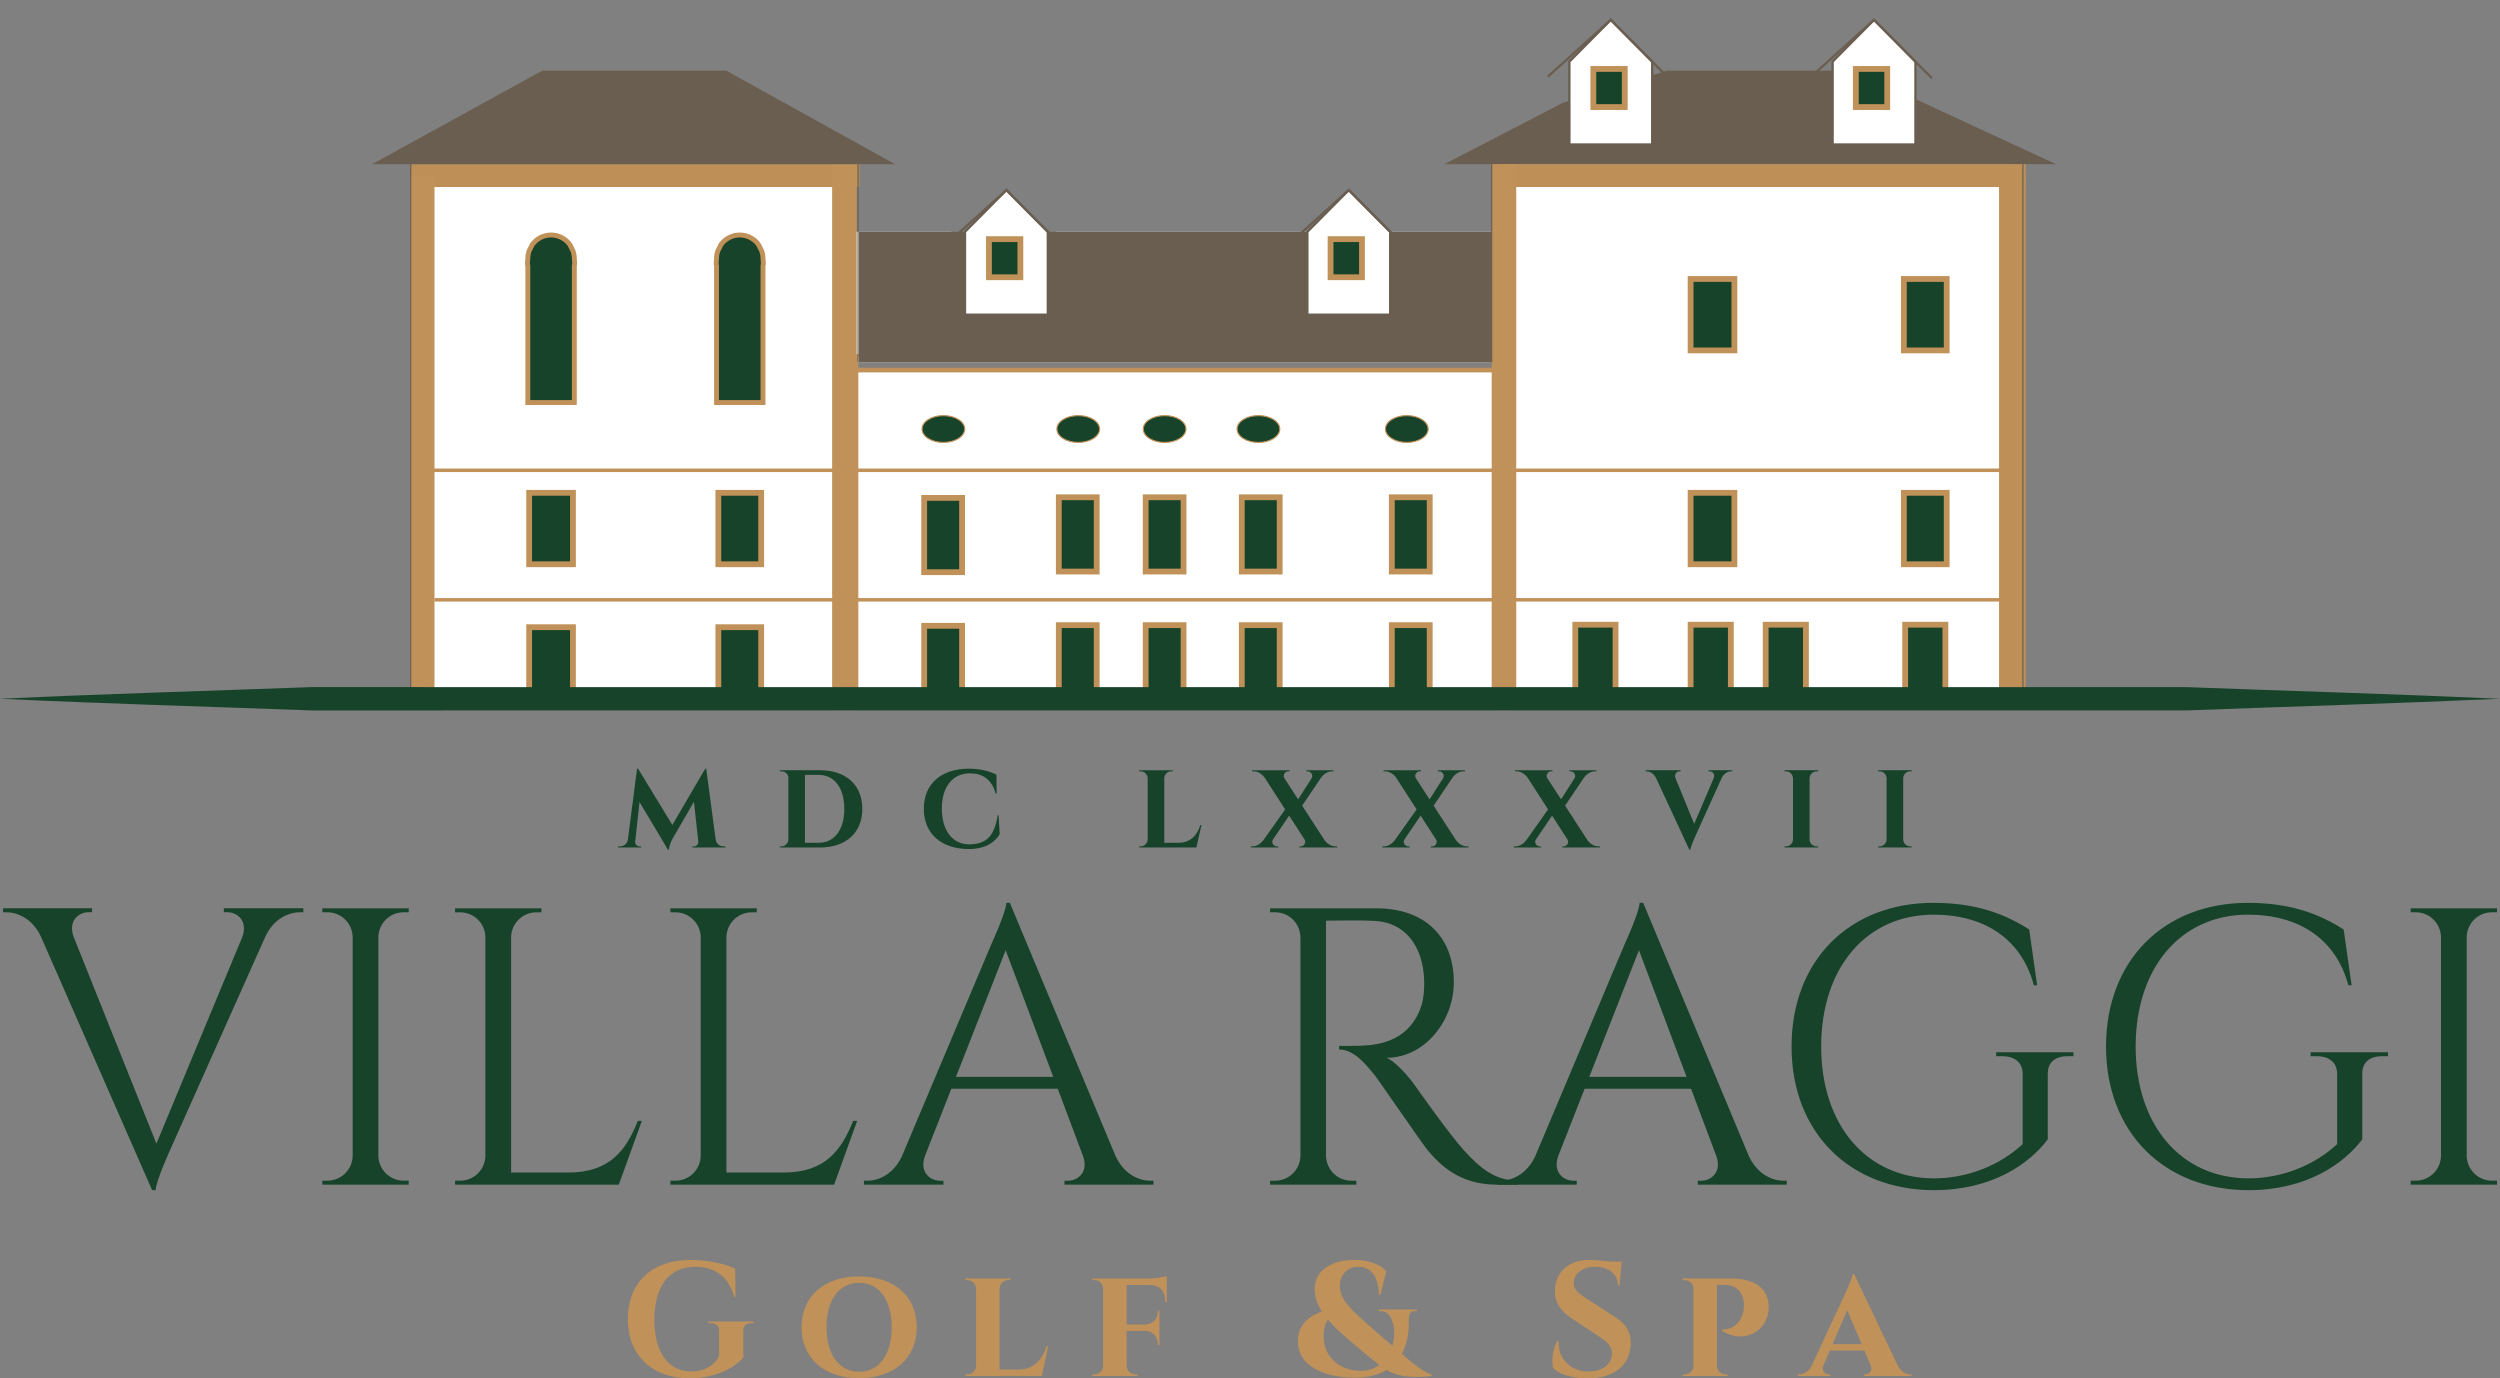 <svg xmlns="http://www.w3.org/2000/svg" width="1422" height="784" viewBox="0 0 1422 784" fill="none"><rect x="0" y="0" width="1422" height="784" fill="#808080" stroke="none"/><path d="M481.015 392H240.385V106.375H481.015V392Z" fill="white"></path><path d="M795.492 131.848H790.502V178.999H743.721V131.848H736.028H600.651L607.782 139.033L603.09 143.682L599.302 139.865V182.301H545.576V136.781L538.815 142.883L534.386 137.983L541.187 131.848H480.237V206.188H855.708V131.848H795.492Z" fill="white"></path><path d="M1138.97 392H853.103V106.375H1138.97V392Z" fill="white"></path><path d="M994.553 392H405.947V210.492H994.553V392Z" fill="white"></path><path d="M1145.59 399.456H859.745V93.379H1145.59V399.456Z" stroke="#918F90" stroke-width="1.333" stroke-miterlimit="10"></path><path d="M859.745 399.1H487.551V202.152H859.745V399.1Z" stroke="#C09159" stroke-width="1.337" stroke-miterlimit="10"></path><path d="M482.362 210.49H855.712" stroke="#C09159" stroke-width="2.667" stroke-miterlimit="10"></path><path d="M243.532 267.5H1145.59" stroke="#C09159" stroke-width="2" stroke-miterlimit="10"></path><path d="M247.146 341.172H1145.59" stroke="#C09159" stroke-width="2" stroke-miterlimit="10"></path><path d="M821.567 93.381L888.849 58.519L948.313 40.14H1054.49L1169.44 93.381H821.567Z" fill="#6A5E50"></path><path d="M233.63 106.375H488.88V93.379H233.63V106.375Z" fill="#BE9057"></path><path d="M853.103 106.375H1152.2V93.379H853.103V106.375Z" fill="#BE9057"></path><path d="M233.63 399.456H247.146V99.877H233.63V399.456Z" fill="#C09159"></path><path d="M1137.06 399.456H1152.2V99.877H1137.06V399.456Z" fill="#BE9057"></path><path d="M961.62 158.686H986.523V199.319H961.62V158.686Z" fill="#164329"></path><path d="M988.175 157.033H959.967V200.969H988.175V157.033ZM984.871 197.667H963.272V160.335H984.871V197.667Z" fill="#C09159"></path><path d="M1082.93 158.686H1107.29V199.319H1082.93V158.686Z" fill="#164329"></path><path d="M1108.93 157.033H1081.27V200.969H1108.93V157.033ZM1105.63 197.667H1084.57V160.335H1105.63V197.667Z" fill="#C09159"></path><path d="M961.62 280.314H986.523V320.948H961.62V280.314Z" fill="#164329"></path><path d="M988.175 278.664H959.967V322.6H988.175V278.664ZM984.871 319.298H963.272V281.966H984.871V319.298Z" fill="#C09159"></path><path d="M1082.93 280.314H1107.29V320.948H1082.93V280.314Z" fill="#164329"></path><path d="M1108.93 278.664H1081.27V322.6H1108.93V278.664ZM1105.63 319.298H1084.57V281.966H1105.63V319.298Z" fill="#C09159"></path><path d="M300.992 280.314H325.895V320.948H300.992V280.314Z" fill="#164329"></path><path d="M327.548 278.664H299.34V322.6H327.548V278.664ZM324.243 319.298H302.644V281.966H324.243V319.298Z" fill="#C09159"></path><path d="M408.597 280.314H432.952V320.948H408.597V280.314Z" fill="#164329"></path><path d="M434.605 278.664H406.945V322.6H434.605V278.664ZM431.3 319.298H410.249V281.966H431.3V319.298Z" fill="#C09159"></path><path d="M300.992 356.756H325.895V397.39H300.992V356.756Z" fill="#164329"></path><path d="M327.548 355.104H299.34V399.039H327.548V355.104ZM324.243 395.744H302.644V358.412H324.243V395.744Z" fill="#C09159"></path><path d="M408.597 356.756H432.952V397.39H408.597V356.756Z" fill="#164329"></path><path d="M434.605 355.104H406.945V399.039H434.605V355.104ZM431.3 395.744H410.249V358.412H431.3V395.744Z" fill="#C09159"></path><path d="M896.036 355.336H918.917V395.811H896.036V355.336Z" fill="#164329"></path><path d="M920.569 353.684H894.383V397.461H920.569V353.684ZM917.265 394.159H897.688V356.986H917.265V394.159Z" fill="#C09159"></path><path d="M961.62 355.336H984.494V395.811H961.62V355.336Z" fill="#164329"></path><path d="M986.146 353.684H959.967V397.461H986.146V353.684ZM982.842 394.159H963.272V356.986H982.842V394.159Z" fill="#C09159"></path><path d="M1083.67 355.336H1106.54V395.811H1083.67V355.336Z" fill="#164329"></path><path d="M1108.19 353.684H1082.01V397.461H1108.19V353.684ZM1104.89 394.159H1085.32V356.986H1104.89V394.159Z" fill="#C09159"></path><path d="M1004.32 355.336H1027.2V395.811H1004.32V355.336Z" fill="#164329"></path><path d="M1028.85 353.684H1002.66V397.461H1028.85V353.684ZM1025.54 394.159H1005.97V356.986H1025.54V394.159Z" fill="#C09159"></path><path d="M706.331 282.852H727.883V325.09H706.331V282.852Z" fill="#164329"></path><path d="M729.536 281.199H704.678V326.74H729.536V281.199ZM726.231 323.444H707.983V284.508H726.231V323.444Z" fill="#C09159"></path><path d="M602.248 282.852H623.801V325.09H602.248V282.852Z" fill="#164329"></path><path d="M625.453 281.199H600.596V326.74H625.453V281.199ZM622.149 323.444H603.9V284.508H622.149V323.444Z" fill="#C09159"></path><path d="M651.652 282.852H673.205V325.09H651.652V282.852Z" fill="#164329"></path><path d="M674.857 281.199H650V326.74H674.857V281.199ZM671.553 323.444H653.305V284.508H671.553V323.444Z" fill="#C09159"></path><path d="M525.673 283.215H547.233V325.453H525.673V283.215Z" fill="#164329"></path><path d="M548.885 281.562H524.021V327.103H548.885V281.562ZM545.58 323.801H527.326V284.864H545.58V323.801Z" fill="#C09159"></path><path d="M791.663 282.852H813.215V325.09H791.663V282.852Z" fill="#164329"></path><path d="M814.868 281.199H790.01V326.74H814.868V281.199ZM811.563 323.444H793.315V284.508H811.563V323.444Z" fill="#C09159"></path><path d="M706.331 355.594H727.883V397.832H706.331V355.594Z" fill="#164329"></path><path d="M729.536 353.941H704.678V399.482H729.536V353.941ZM726.231 396.18H707.983V357.243H726.231V396.18Z" fill="#C09159"></path><path d="M602.248 355.594H623.801V397.832H602.248V355.594Z" fill="#164329"></path><path d="M625.453 353.941H600.596V399.482H625.453V353.941ZM622.149 396.18H603.9V357.243H622.149V396.18Z" fill="#C09159"></path><path d="M651.652 355.594H673.205V397.832H651.652V355.594Z" fill="#164329"></path><path d="M674.857 353.941H650V399.482H674.857V353.941ZM671.553 396.18H653.305V357.243H671.553V396.18Z" fill="#C09159"></path><path d="M525.673 355.957H547.233V398.195H525.673V355.957Z" fill="#164329"></path><path d="M548.885 354.305H524.021V399.845H548.885V354.305ZM545.58 396.543H527.326V357.607H545.58V396.543Z" fill="#C09159"></path><path d="M791.663 355.594H813.215V397.832H791.663V355.594Z" fill="#164329"></path><path d="M814.868 353.941H790.01V399.482H814.868V353.941ZM811.563 396.18H793.315V357.243H811.563V396.18Z" fill="#C09159"></path><path d="M855.713 206.186H488.589V131.846H855.713V206.186Z" fill="#6A5E50"></path><path d="M595.997 179H548.886V131.848L572.442 108.101L595.997 131.848V179Z" fill="white"></path><path d="M595.997 179H548.886V131.848L572.442 108.101L595.997 131.848V179Z" stroke="#6A5E50" stroke-width="1.333" stroke-miterlimit="10"></path><path d="M536.598 140.435L572.44 108.102L605.44 141.359" stroke="#6A5E50" stroke-width="1.333" stroke-miterlimit="10"></path><path d="M790.741 179H743.624V131.848L767.186 108.101L790.741 131.848V179Z" fill="white"></path><path d="M790.741 179H743.624V131.848L767.186 108.101L790.741 131.848V179Z" stroke="#6A5E50" stroke-width="1.333" stroke-miterlimit="10"></path><path d="M731.339 140.435L767.181 108.102L800.181 141.359" stroke="#6A5E50" stroke-width="1.333" stroke-miterlimit="10"></path><path d="M562.52 136.02H580.391V157.7H562.52V136.02Z" fill="#164329"></path><path d="M582.043 134.369H560.867V159.352H582.043V134.369ZM578.739 156.05H564.172V137.671H578.739V156.05Z" fill="#C09159"></path><path d="M756.825 136.02H774.697V157.7H756.825V136.02Z" fill="#164329"></path><path d="M776.349 134.369H755.173V159.352H776.349V134.369ZM773.044 156.05H758.478V137.671H773.044V156.05Z" fill="#C09159"></path><path d="M939.772 82.195H892.655V35.044L916.217 11.296L939.772 35.044V82.195Z" fill="white"></path><mask id="mask0_257_213" style="mask-type:luminance" maskUnits="userSpaceOnUse" x="0" y="0" width="1423" height="784"><path d="M0 -5.53795e-05H1422V784H0V-5.53795e-05Z" fill="white"></path></mask><g mask="url(#mask0_257_213)"><path d="M939.772 82.195H892.655V35.044L916.217 11.296L939.772 35.044V82.195Z" stroke="#6A5E50" stroke-width="1.333" stroke-miterlimit="10"></path><path d="M880.366 43.63L916.215 11.297L949.208 44.555" stroke="#6A5E50" stroke-width="1.333" stroke-miterlimit="10"></path></g><path d="M1089.51 82.195H1042.39V35.044L1065.95 11.296L1089.51 35.044V82.195Z" fill="white"></path><mask id="mask1_257_213" style="mask-type:luminance" maskUnits="userSpaceOnUse" x="0" y="0" width="1423" height="784"><path d="M0 -5.53795e-05H1422V784H0V-5.53795e-05Z" fill="white"></path></mask><g mask="url(#mask1_257_213)"><path d="M1089.51 82.195H1042.39V35.044L1065.95 11.296L1089.51 35.044V82.195Z" stroke="#6A5E50" stroke-width="1.333" stroke-miterlimit="10"></path><path d="M1030.1 43.63L1065.95 11.297L1098.94 44.555" stroke="#6A5E50" stroke-width="1.333" stroke-miterlimit="10"></path></g><path d="M906.293 39.221H924.158V60.901H906.293V39.221Z" fill="#164329"></path><path d="M925.81 37.57H904.641V62.553H925.81V37.57ZM922.506 59.244H907.946V40.866H922.506V59.244Z" fill="#C09159"></path><path d="M1055.59 39.221H1073.46V60.901H1055.59V39.221Z" fill="#164329"></path><path d="M1075.11 37.57H1053.94V62.553H1075.11V37.57ZM1071.81 59.244H1057.24V40.866H1071.81V59.244Z" fill="#C09159"></path><path d="M233.628 399.455V93.378" stroke="#6A5E50" stroke-width="0.667" stroke-miterlimit="10"></path><path d="M1150.64 399.455V93.378" stroke="#6A5E50" stroke-width="0.667" stroke-miterlimit="10"></path><mask id="mask2_257_213" style="mask-type:luminance" maskUnits="userSpaceOnUse" x="0" y="0" width="1422" height="784"><path d="M0 -6.10352e-05H1422V784H0V-6.10352e-05Z" fill="white"></path></mask><g mask="url(#mask2_257_213)"><path d="M407.066 477.487C407.463 479.97 409.399 481.423 411.64 481.423H412.644V482.043H393.762V481.456H394.746C396.101 481.456 397.344 480.135 397.198 478.774L394.707 456.024L382.942 476.364C382.942 476.364 380.603 480.254 380.517 483.305H379.928L363.756 456.183L361.284 478.774C361.138 480.128 362.374 481.456 363.729 481.456H364.714V482.05H351.562V481.423H352.56C354.82 481.423 356.822 479.97 357.153 477.487L362.354 437.223H362.943L382.433 469.252L401.131 437.243H401.699L407.066 477.487Z" fill="#164329"></path><path d="M457.855 479.38H465.628C474.63 479.38 480.241 471.997 480.241 460.103C480.241 448.17 474.61 440.761 465.628 440.761H457.855V479.38ZM466.394 438.106C481.232 438.106 490.485 446.526 490.485 460.103C490.485 473.648 481.232 482.055 466.394 482.055H443.599L443.606 481.427H444.399C446.6 481.427 448.378 479.671 448.424 477.485V442.319C448.424 440.305 446.501 438.727 444.425 438.727H443.632L443.619 438.106H466.394Z" fill="#164329"></path><path d="M568.017 463.728L568.625 474.531C565.81 479.181 560.456 482.932 550.972 482.932C535.54 482.866 525.474 474.347 525.474 460.016C525.474 445.976 535.189 437.226 551.144 437.226C557.839 437.226 563.206 438.785 566.775 440.627L566.894 451.405H566.372C564.078 443.156 558.685 439.874 551.778 439.874C541.812 439.874 535.718 447.541 535.718 459.877C535.718 472.306 541.613 480.039 550.972 480.29C560.635 480.277 565.539 476.07 567.495 463.728H568.017Z" fill="#164329"></path><path d="M680.504 482.051H647.974L647.987 481.423H648.78C650.974 481.423 652.765 479.667 652.805 477.481V442.678C652.765 440.493 650.974 438.729 648.78 438.729H647.98L647.974 438.109H667.061L667.055 438.729H666.255C664.061 438.729 662.269 440.493 662.23 442.678V479.37H670.478C676.757 479.37 680.828 475.473 682.778 469.246H683.399L680.504 482.051Z" fill="#164329"></path><path d="M760.544 482.051H739.117L739.11 481.423H739.904C741.615 481.423 743.122 479.35 742.065 477.567L733.268 463.93L724.048 477.521C722.872 479.304 724.537 481.423 726.249 481.423H727.042L727.049 482.051H711.523V481.423H712.402C714.967 481.423 717.181 479.759 718.622 477.877L730.994 460.403L719.402 442.427C718.08 440.493 715.674 438.729 713.05 438.729H712.158V438.109H733.493L733.499 438.729H732.706C731.001 438.729 729.501 440.816 730.525 442.593L738.37 454.691L746.063 442.632C747.134 440.849 745.594 438.736 743.882 438.736H743.089L743.083 438.109H758.509L758.515 438.736H757.643C755.019 438.736 752.726 440.466 751.371 442.388L740.67 458.257L753.307 477.765C754.629 479.7 757.048 481.423 759.678 481.423H760.538L760.544 482.051Z" fill="#164329"></path><path d="M835.322 482.051H813.894L813.888 481.423H814.681C816.393 481.423 817.9 479.35 816.842 477.567L808.045 463.93L798.825 477.521C797.649 479.304 799.314 481.423 801.026 481.423H801.819L801.826 482.051H786.301V481.423H787.18C789.744 481.423 791.958 479.759 793.399 477.877L805.772 460.403L794.179 442.427C792.857 440.493 790.451 438.729 787.828 438.729H786.935V438.109H808.27L808.277 438.729H807.483C805.778 438.729 804.278 440.816 805.302 442.593L813.148 454.691L820.841 442.632C821.911 440.849 820.371 438.736 818.66 438.736H817.867L817.86 438.109H833.286L833.293 438.736H832.42C829.796 438.736 827.503 440.466 826.148 442.388L815.448 458.257L828.084 477.765C829.406 479.7 831.825 481.423 834.456 481.423H835.315L835.322 482.051Z" fill="#164329"></path><path d="M910.101 482.051H888.674L888.667 481.423H889.46C891.172 481.423 892.679 479.35 891.621 477.567L882.825 463.93L873.605 477.521C872.428 479.304 874.094 481.423 875.805 481.423H876.599L876.605 482.051H861.08V481.423H861.959C864.523 481.423 866.738 479.759 868.178 477.877L880.551 460.403L868.958 442.427C867.636 440.493 865.231 438.729 862.607 438.729H861.715V438.109H883.049L883.056 438.729H882.263C880.558 438.729 879.057 440.816 880.082 442.593L887.927 454.691L895.62 442.632C896.691 440.849 895.151 438.736 893.439 438.736H892.646L892.639 438.109H908.065L908.072 438.736H907.199C904.576 438.736 902.282 440.466 900.927 442.388L890.227 458.257L902.864 477.765C904.186 479.7 906.605 481.423 909.235 481.423H910.094L910.101 482.051Z" fill="#164329"></path><path d="M985.275 438.103V438.73H984.713C982.922 438.73 980.761 439.761 979.425 442.23L964.548 475.085C964.099 476.042 961.614 481.484 961.455 483.307H960.893L941.852 442.33C940.49 439.787 938.342 438.73 936.492 438.73H935.996V438.103H956.002V438.724H955.447C953.828 438.724 952.142 440.15 953.035 442.66L963.669 468.606L974.74 442.66C975.777 440.15 973.96 438.724 972.34 438.724H971.785V438.103H985.275Z" fill="#164329"></path><path d="M1034.12 482.051H1015.03L1015.03 481.423H1015.83C1018.03 481.423 1019.82 479.66 1019.86 477.474V442.652C1019.81 440.479 1018.02 438.729 1015.83 438.729H1015.03L1015.03 438.102H1034.12L1034.1 438.729H1033.31C1031.12 438.729 1029.34 440.466 1029.29 442.639V477.474C1029.32 479.66 1031.11 481.423 1033.31 481.423H1034.1L1034.12 482.051Z" fill="#164329"></path><path d="M1087.36 482.051H1068.27L1068.28 481.423H1069.07C1071.27 481.423 1073.06 479.66 1073.1 477.474V442.652C1073.05 440.479 1071.26 438.729 1069.08 438.729H1068.28L1068.27 438.102H1087.36L1087.34 438.729H1086.55C1084.36 438.729 1082.59 440.466 1082.53 442.639V477.474C1082.57 479.66 1084.36 481.423 1086.55 481.423H1087.34L1087.36 482.051Z" fill="#164329"></path><path d="M848.469 403.926H862.435V93.378H848.469V403.926Z" fill="#C09159"></path><path d="M473.315 403.926H487.28V93.378H473.315V403.926Z" fill="#C09159"></path><path d="M0 397.46C59.252 394.687 118.497 392.99 177.749 390.804L355.498 390.857H710.997H1066.5H1244.25C1303.5 393.082 1362.74 394.779 1421.99 397.46C1362.74 400.135 1303.5 401.839 1244.25 404.064H1066.5H710.997H355.498L177.749 404.117C118.497 401.931 59.252 400.234 0 397.46Z" fill="#164329"></path><path d="M172.557 516.636V518.901H170.581C163.734 518.901 155.459 522.936 150.898 532.809L96.868 653.845C96.868 653.845 88.553 672.032 88.553 676.965H86.524L23.38 532.98C18.839 522.975 10.525 518.901 3.558 518.901H1.761V516.636H52.355V518.874H50.378C44.582 518.874 38.62 523.913 41.892 532.888L88.97 650.503L137.845 532.901C141.13 523.92 135.109 518.874 129.306 518.874H127.33V516.636H172.557Z" fill="#164329"></path><path d="M232.488 673.824H183.329L183.362 671.579H186.204C194.069 671.579 200.453 665.285 200.599 657.46V532.917C200.407 525.138 194.042 518.89 186.21 518.89H183.369L183.335 516.645H232.488L232.449 518.89H229.607C221.788 518.89 215.437 525.118 215.218 532.871V657.46C215.364 665.285 221.748 671.579 229.607 671.579H232.455L232.488 673.824Z" fill="#164329"></path><path d="M365.08 637.56L351.98 673.822H258.836L258.869 671.577H261.711C269.576 671.577 275.961 665.283 276.1 657.464V533.041C275.954 525.222 269.57 518.922 261.705 518.922H258.863L258.83 516.676H307.989L307.95 518.922H305.108C297.243 518.922 290.865 525.222 290.719 533.041V666.954H322.939C346.752 666.954 355.893 654.651 362.826 637.56H365.08Z" fill="#164329"></path><path d="M487.551 637.56L474.452 673.822H381.307L381.34 671.577H384.182C392.047 671.577 398.432 665.283 398.571 657.464V533.041C398.425 525.222 392.041 518.922 384.176 518.922H381.334L381.301 516.676H430.46L430.421 518.922H427.579C419.714 518.922 413.336 525.222 413.19 533.041V666.954H445.411C469.224 666.954 478.358 654.651 485.297 637.56H487.551Z" fill="#164329"></path><path d="M599.102 612.532L572.017 540.477L543.756 612.532H599.102ZM634.475 657.445C639.015 667.436 647.33 671.577 654.21 671.577H656.087V673.822H605.493V671.597H607.469C613.272 671.597 619.287 666.492 616.009 657.511L601.64 619.268H541.119L526.063 657.643C522.897 666.538 528.879 671.597 534.655 671.597H536.631V673.822H491.404V671.577H493.427C500.254 671.577 508.569 667.443 513.102 657.458L564.06 536.646C564.06 536.646 572.381 518.459 572.381 513.526H574.41L634.475 657.445Z" fill="#164329"></path><path d="M783.022 516.662C810.252 516.662 826.94 532.696 826.94 558.854C826.94 580.594 810.378 601.667 788.765 601.667C793.59 603.886 800.497 611.316 804.852 617.464C804.852 617.464 824.217 645.101 832.922 654.591C841.957 664.457 850.271 671.464 863.476 671.57V673.815H851.15C830.245 673.815 819.009 662.568 811.944 654.135C809.393 651.091 784.073 614.281 782.348 612.115C776.472 604.738 769.916 596.966 761.707 596.966V594.892C761.707 594.892 766.816 594.998 773.584 594.813C785.243 594.496 802.281 591.722 808.653 571.501C809.644 568.357 810.219 562.982 810.087 558.062C809.532 537.755 798.937 524.752 782.209 523.834C770.755 523.207 757.147 523.761 754.239 523.662V657.47C754.384 665.289 760.762 671.583 768.627 671.583H771.469L771.502 673.828H722.422L722.455 671.583H725.297C733.129 671.583 739.487 665.349 739.685 657.576V533.02C739.533 525.194 733.155 518.901 725.29 518.901H722.441L722.415 516.669L783.022 516.662Z" fill="#164329"></path><path d="M959.322 612.532L932.238 540.477L903.976 612.532H959.322ZM994.695 657.445C999.236 667.436 1007.55 671.577 1014.43 671.577H1016.31V673.822H965.713V671.597H967.69C973.492 671.597 979.507 666.492 976.229 657.511L961.86 619.268H901.339L886.283 657.643C883.118 666.538 889.099 671.597 894.875 671.597H896.852V673.822H851.625V671.577H853.647C860.474 671.577 868.789 667.443 873.323 657.458L924.28 536.646C924.28 536.646 932.601 518.459 932.601 513.526H934.63L994.695 657.445Z" fill="#164329"></path><path d="M1176.03 600.774C1168.76 600.774 1164.67 604.439 1164.78 610.931V648.058C1154.53 661.662 1133.54 676.977 1099.8 676.977C1052.01 676.752 1019.04 644.116 1019.04 595.253C1019.04 546.22 1052.01 513.537 1099.73 513.537C1124.44 513.537 1140.99 520.2 1154.2 528.693L1158.73 560.405H1156.86C1150.03 534.709 1129.46 520.26 1099.8 520.26C1061.71 520.26 1035.89 550.261 1035.89 595.267C1035.89 640.067 1061.71 670.062 1099.8 670.26C1119.33 670.26 1137.54 662.758 1150.5 650.792V611.01C1150.5 604.453 1146.19 600.774 1138.94 600.774H1135.4V598.522H1179.41V600.774H1176.03Z" fill="#164329"></path><path d="M1354.9 600.774C1347.63 600.774 1343.54 604.439 1343.65 610.931V648.058C1333.4 661.662 1312.41 676.977 1278.67 676.977C1230.88 676.752 1197.91 644.116 1197.91 595.253C1197.91 546.22 1230.88 513.537 1278.6 513.537C1303.31 513.537 1319.86 520.2 1333.07 528.693L1337.6 560.405H1335.73C1328.9 534.709 1308.33 520.26 1278.67 520.26C1240.58 520.26 1214.76 550.261 1214.76 595.267C1214.76 640.067 1240.58 670.062 1278.67 670.26C1298.2 670.26 1316.41 662.758 1329.37 650.792V611.01C1329.37 604.453 1325.06 600.774 1317.81 600.774H1314.27V598.522H1358.28V600.774H1354.9Z" fill="#164329"></path><path d="M1420.32 673.824H1371.17L1371.2 671.579H1374.05C1381.91 671.579 1388.29 665.285 1388.44 657.46V532.917C1388.24 525.138 1381.88 518.89 1374.05 518.89H1371.2L1371.17 516.645H1420.32L1420.28 518.89H1417.44C1409.63 518.89 1403.28 525.118 1403.06 532.871V657.46C1403.2 665.285 1409.58 671.579 1417.44 671.579H1420.29L1420.32 673.824Z" fill="#164329"></path><path d="M427.41 752.605C424.416 752.605 422.73 754.117 422.796 756.799V772.087C418.441 777.706 406.947 784 392.123 784C371.099 784 357.107 771.043 357.107 750.221C357.107 729.591 370.815 716.66 392.658 716.66C402.843 716.66 412.75 718.899 418.19 721.666L418.375 737.542H417.601C414.118 724.974 405.335 720.556 395.46 720.55C380.319 720.55 372.196 731.981 372.196 750.782C372.196 768.646 379.697 780.084 393.332 780.11C400.153 780.104 406.842 776.815 409.023 770.964V756.818C409.042 754.117 407.251 752.599 404.264 752.605H402.803V751.681H428.804V752.605H427.41Z" fill="#C09159"></path><path d="M507.211 754.985C507.211 739.327 499.934 729.659 488.659 729.659C477.436 729.659 470.113 739.327 470.113 754.985C470.113 770.584 477.436 780.252 488.659 780.252C499.934 780.252 507.211 770.584 507.211 754.985ZM521.447 754.985C521.447 772.822 508.308 783.91 488.659 783.91C469.069 783.91 455.93 772.822 455.93 754.985C455.93 737.082 469.069 726.02 488.659 726.02C508.308 726.02 521.447 737.082 521.447 754.985Z" fill="#C09159"></path><path d="M592.596 782.703H549.061V781.779H550.165C552.888 781.779 555.115 779.698 555.181 776.945V733.035C555.161 730.248 552.848 728.122 550.098 728.122H549.054V727.197H574.725V728.122H573.68C570.865 728.122 568.618 730.248 568.538 733.035V778.992H579.688C587.507 778.912 592.847 773.88 595.266 765.698H596.224L592.596 782.703Z" fill="#C09159"></path><path d="M663.665 740.598H662.7V739.733C662.7 734.404 659.633 730.996 654.16 730.917H640.836V753.35H651.451C655.813 753.264 658.529 750.174 658.529 746.033V745.439H659.488V765.013H658.529V764.365C658.529 760.264 655.859 757.187 651.57 757.048H640.836V776.886C640.929 779.667 643.116 781.78 645.932 781.78H647.049V782.711H621.326V781.78H622.443C625.179 781.78 627.419 779.7 627.472 776.939V732.97C627.446 730.197 625.199 728.13 622.443 728.13H621.326V727.212H653.989C657.478 727.192 662.184 726.373 663.658 725.792L663.665 740.598Z" fill="#C09159"></path><path d="M774.002 779.723C778.192 779.723 781.715 778.449 784.537 776.369C778.324 771.574 770.545 764.97 767.095 761.985C762.64 758.162 758.576 754.457 755.337 750.653C753.857 752.938 752.627 756.194 752.872 760.856C753.487 773.37 763.4 779.723 774.002 779.723ZM814.285 782.708C807.478 783.263 797.531 784.372 788.687 779.274C784.167 782.008 778.218 783.633 770.519 783.633C756.315 783.633 738.246 778.792 738.246 762.705C738.246 752.991 745.602 748.038 751.861 746.01C749.303 741.995 747.789 737.789 747.789 733.159C747.789 721.794 758.675 716.643 770.228 716.643C777.432 716.676 785.337 718.789 788.496 723.214L785.211 736.494H784.332C784.272 728.173 781.021 720.539 772.64 720.539C766.434 720.539 762.098 725.083 762.098 731.389C762.098 738.568 767.611 744.254 777.762 753.11C781.688 756.524 787.749 761.886 791.972 765.399C793.591 760.083 793.406 754.312 791.351 750.026C789.976 747.127 788.066 745.779 785.68 745.806H784.299V744.881H805.944V745.806H804.629C801.8 745.779 801.324 747.734 801.344 750.686C801.529 757.574 800.452 764.442 797.379 770.108C804.166 776.012 809.44 780.291 814.239 781.724L814.285 782.708Z" fill="#C09159"></path><path d="M919.234 749.51C924.74 753.083 927.939 757.93 927.549 764.844C926.98 776.896 917.893 784.002 903.088 784.002C894.78 784.002 887.001 781.856 883.624 778.382C882.09 774.519 883.392 766.713 885.818 762.678H886.631C885.891 772.326 892.982 780.277 904.092 780.099C912.143 779.954 916.895 775.496 916.888 769.705C916.895 765.947 914.456 763.444 909.479 760.142L893.352 749.45C886.981 745.231 883.815 739.591 884.489 732.855C885.276 723.273 892.302 716.656 903.974 716.656C906.961 716.656 912.361 717.072 916.591 717.606H922.4L921.191 731.204H920.298C920.285 724.778 915.077 720.552 907.252 720.552C899.955 720.552 895.355 724.488 895.13 729.454C894.899 733.099 897.701 735.536 901.581 738.052L919.234 749.51Z" fill="#C09159"></path><path d="M984.52 727.203C999.358 727.203 1005.71 733.933 1006.02 742.518C1006.61 757.218 991.685 765.044 979.53 756.901V756.115C979.53 756.115 988.585 757.152 991.401 746.757C991.784 745.212 991.976 743.284 991.936 741.877C991.738 735.115 987.64 730.842 980.813 730.842H976.596V776.878C976.682 779.665 978.731 781.784 981.639 781.784H982.729V782.709H957.158V781.791H958.255C961.025 781.791 963.179 779.691 963.232 776.931V732.995C963.212 730.201 960.985 728.128 958.202 728.128H957.099V727.197L984.52 727.203Z" fill="#C09159"></path><path d="M1058.89 764.549L1050.7 745.279L1042.4 764.549H1058.89ZM1079.4 776.614C1081.19 780.332 1084.13 781.779 1086.67 781.779H1087.36V782.703H1060.15V781.785H1060.88C1063.02 781.785 1065.41 779.982 1064.03 776.647L1060.44 768.194H1040.84L1037.14 776.773C1035.87 780.029 1038.24 781.785 1040.35 781.785H1041.08V782.703H1022.59V781.779H1023.33C1025.68 781.779 1028.64 780.418 1030.4 776.958L1049.5 735.862C1050.14 734.435 1053.54 727.264 1053.82 724.648H1054.61L1079.4 776.614Z" fill="#C09159"></path><path d="M848.469 93.382V206.189" stroke="#6A5E50" stroke-width="0.667" stroke-miterlimit="10"></path><path d="M488.065 93.382V206.189" stroke="#6A5E50" stroke-width="0.667" stroke-miterlimit="10"></path><path d="M548.733 244.023C548.733 248.236 543.3 251.65 536.598 251.65C529.896 251.65 524.463 248.236 524.463 244.023C524.463 239.81 529.896 236.395 536.598 236.395C543.3 236.395 548.733 239.81 548.733 244.023Z" fill="#164329"></path><path d="M548.733 244.023C548.733 248.236 543.3 251.65 536.598 251.65C529.896 251.65 524.463 248.236 524.463 244.023C524.463 239.81 529.896 236.395 536.598 236.395C543.3 236.395 548.733 239.81 548.733 244.023Z" stroke="#C09159" stroke-width="0.667" stroke-miterlimit="10"></path><path d="M625.445 244.023C625.445 248.236 620.013 251.65 613.311 251.65C606.609 251.65 601.176 248.236 601.176 244.023C601.176 239.81 606.609 236.395 613.311 236.395C620.013 236.395 625.445 239.81 625.445 244.023Z" fill="#164329"></path><path d="M625.445 244.023C625.445 248.236 620.013 251.65 613.311 251.65C606.609 251.65 601.176 248.236 601.176 244.023C601.176 239.81 606.609 236.395 613.311 236.395C620.013 236.395 625.445 239.81 625.445 244.023Z" stroke="#C09159" stroke-width="0.667" stroke-miterlimit="10"></path><path d="M674.563 244.023C674.563 248.236 669.13 251.65 662.428 251.65C655.726 251.65 650.293 248.236 650.293 244.023C650.293 239.81 655.726 236.395 662.428 236.395C669.13 236.395 674.563 239.81 674.563 244.023Z" fill="#164329"></path><path d="M674.563 244.023C674.563 248.236 669.13 251.65 662.428 251.65C655.726 251.65 650.293 248.236 650.293 244.023C650.293 239.81 655.726 236.395 662.428 236.395C669.13 236.395 674.563 239.81 674.563 244.023Z" stroke="#C09159" stroke-width="0.667" stroke-miterlimit="10"></path><path d="M727.927 244.023C727.927 248.236 722.495 251.65 715.793 251.65C709.091 251.65 703.658 248.236 703.658 244.023C703.658 239.81 709.091 236.395 715.793 236.395C722.495 236.395 727.927 239.81 727.927 244.023Z" fill="#164329"></path><path d="M727.927 244.023C727.927 248.236 722.495 251.65 715.793 251.65C709.091 251.65 703.658 248.236 703.658 244.023C703.658 239.81 709.091 236.395 715.793 236.395C722.495 236.395 727.927 239.81 727.927 244.023Z" stroke="#C09159" stroke-width="0.667" stroke-miterlimit="10"></path><path d="M812.311 244.023C812.311 248.236 806.885 251.65 800.177 251.65C793.475 251.65 788.042 248.236 788.042 244.023C788.042 239.81 793.475 236.395 800.177 236.395C806.885 236.395 812.311 239.81 812.311 244.023Z" fill="#164329"></path><path d="M812.311 244.023C812.311 248.236 806.885 251.65 800.177 251.65C793.475 251.65 788.042 248.236 788.042 244.023C788.042 239.81 793.475 236.395 800.177 236.395C806.885 236.395 812.311 239.81 812.311 244.023Z" stroke="#C09159" stroke-width="0.667" stroke-miterlimit="10"></path><path d="M407.563 228.961V151.392C407.272 150.282 407.352 149.496 407.444 148.578C407.497 148.017 407.556 147.449 407.556 146.861C407.556 145.587 407.788 144.246 408.27 142.767L410.174 138.996C412.546 135.721 416.552 133.654 420.775 133.654C424.998 133.654 429.003 135.721 431.495 139.188L433.352 142.959C433.762 144.246 434 145.587 434 146.861C434 147.449 434.053 148.024 434.112 148.592C434.205 149.503 434.284 150.289 434.066 150.956L433.993 228.961H407.563Z" fill="#164329"></path><path d="M420.775 132.257C415.877 132.257 411.574 134.68 408.918 138.372L406.948 142.334C406.472 143.767 406.155 145.273 406.155 146.864C406.155 148.456 405.692 149.955 406.168 151.388V230.357H435.388V151.388C435.863 149.955 435.394 148.456 435.394 146.864C435.394 145.273 435.077 143.767 434.601 142.334L432.625 138.372C429.975 134.68 425.672 132.257 420.775 132.257ZM420.775 135.05C424.476 135.05 427.998 136.833 430.232 139.831L432.01 143.391C432.407 144.646 432.599 145.788 432.599 146.864C432.599 147.498 432.658 148.119 432.717 148.733C432.797 149.486 432.863 150.14 432.737 150.523L432.599 150.946V151.388V227.564H408.957V151.388V150.946L408.818 150.523C408.693 150.133 408.759 149.473 408.832 148.72C408.891 148.113 408.951 147.492 408.951 146.864C408.951 145.788 409.142 144.646 409.539 143.391L411.317 139.831C413.551 136.833 417.073 135.05 420.775 135.05Z" fill="#C09159"></path><path d="M300.23 228.961V151.392C299.939 150.282 300.018 149.496 300.111 148.578C300.164 148.017 300.223 147.449 300.223 146.861C300.223 145.587 300.455 144.246 300.937 142.767L302.841 138.996C305.213 135.721 309.219 133.654 313.442 133.654C317.665 133.654 321.677 135.721 324.162 139.188L326.019 142.959C326.429 144.246 326.667 145.587 326.667 146.861C326.667 147.449 326.72 148.03 326.779 148.592C326.872 149.503 326.951 150.289 326.733 150.956L326.667 228.961H300.23Z" fill="#164329"></path><path d="M313.443 132.257C308.545 132.257 304.242 134.68 301.592 138.372L299.616 142.334C299.14 143.767 298.823 145.273 298.823 146.864C298.823 148.456 298.36 149.955 298.836 151.388V230.357H328.062V151.388C328.531 149.955 328.062 148.456 328.062 146.864C328.062 145.273 327.745 143.767 327.276 142.334L325.3 138.372C322.649 134.68 318.34 132.257 313.443 132.257ZM313.443 135.05C317.144 135.05 320.666 136.833 322.9 139.831L324.678 143.391C325.075 144.646 325.266 145.788 325.266 146.864C325.266 147.498 325.326 148.119 325.392 148.733C325.465 149.486 325.531 150.14 325.405 150.523L325.266 150.946V151.388V227.564H301.625V151.388V150.946L301.486 150.523C301.361 150.133 301.427 149.473 301.5 148.72C301.566 148.113 301.619 147.492 301.619 146.864C301.619 145.788 301.81 144.646 302.207 143.391L303.985 139.831C306.219 136.833 309.741 135.05 313.443 135.05Z" fill="#C09159"></path><path d="M211.654 93.381L308.532 40.14H413.038L509.07 93.381H211.654Z" fill="#6A5E50"></path></g></svg>